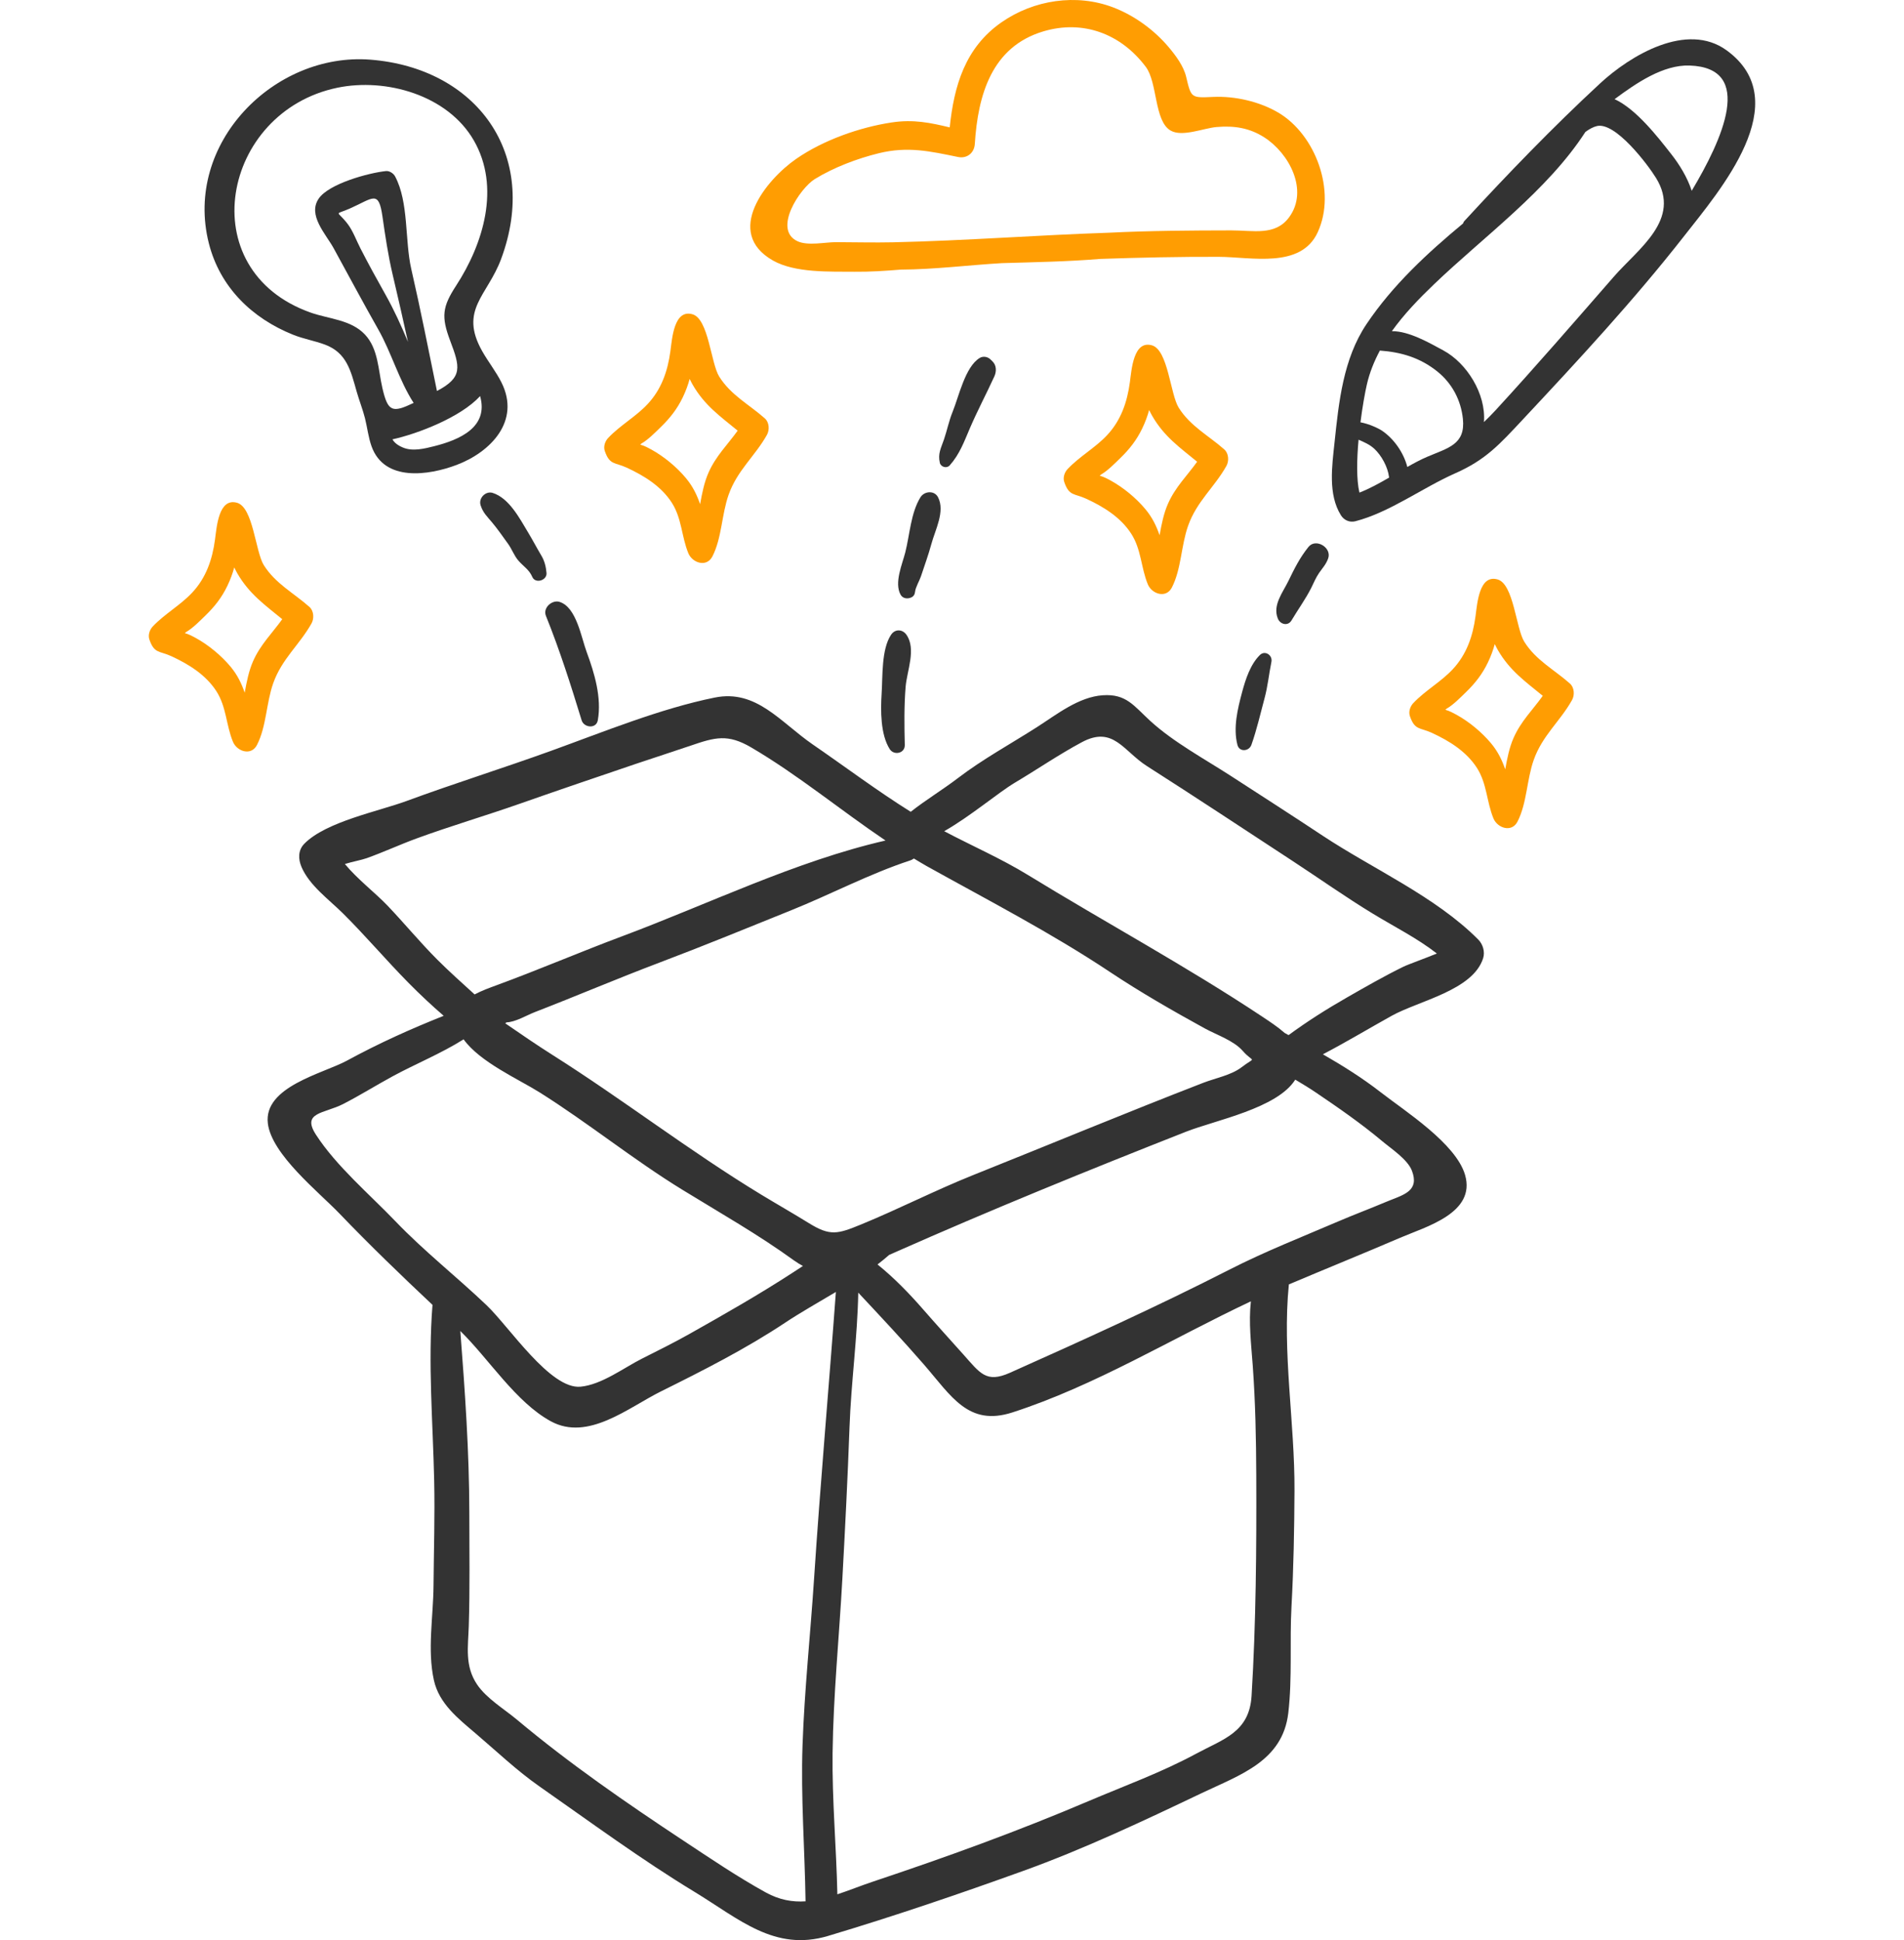 <svg width="106" height="108" viewBox="0 0 106 108" fill="none" xmlns="http://www.w3.org/2000/svg">
<g clip-path="url(#clip0)">
<path d="M82.302 52.306C79.917 49.905 76.443 48.378 73.639 46.522C71.954 45.406 70.254 44.313 68.558 43.215C67.072 42.252 65.333 41.318 64.03 40.124C63.122 39.291 62.703 38.613 61.393 38.703C60.052 38.794 58.829 39.772 57.743 40.468C56.261 41.416 54.723 42.251 53.319 43.322C52.477 43.965 51.542 44.527 50.702 45.19C48.846 44.03 47.052 42.682 45.258 41.449C43.44 40.198 42.112 38.363 39.793 38.831C36.764 39.443 33.603 40.739 30.69 41.792C28.008 42.762 25.295 43.608 22.619 44.594C21.052 45.17 18.165 45.737 16.951 46.958C16.586 47.326 16.597 47.818 16.786 48.262C17.224 49.289 18.311 50.071 19.083 50.835C20.342 52.083 21.486 53.437 22.728 54.697C23.395 55.374 24.045 55.978 24.701 56.547C22.865 57.278 21.096 58.072 19.311 59.044C18.004 59.755 14.659 60.486 14.912 62.539C15.125 64.274 17.756 66.362 18.897 67.552C20.588 69.315 22.314 70.979 24.078 72.637C23.819 75.892 24.101 79.163 24.172 82.425C24.215 84.376 24.151 86.334 24.135 88.285C24.122 89.997 23.783 91.845 24.156 93.532C24.445 94.838 25.515 95.673 26.484 96.498C27.646 97.487 28.775 98.565 30.023 99.437C32.865 101.424 35.699 103.513 38.663 105.312C41.152 106.823 43.121 108.658 46.105 107.765C49.748 106.675 53.384 105.438 56.964 104.147C60.341 102.93 63.65 101.367 66.894 99.82C69.035 98.8 71.409 98.037 71.722 95.356C71.951 93.4 71.792 91.376 71.901 89.407C72.018 87.282 72.056 85.116 72.067 82.987C72.087 79.196 71.374 75.268 71.754 71.499C73.818 70.624 75.898 69.784 77.956 68.899C79.375 68.289 82.18 67.527 81.564 65.405C81.054 63.651 78.215 61.851 76.875 60.808C75.829 59.995 74.748 59.322 73.648 58.689C74.94 58.016 76.194 57.259 77.481 56.544C78.979 55.712 82.006 55.13 82.57 53.339C82.682 52.984 82.557 52.563 82.302 52.306ZM50.878 47.79C51.115 47.931 51.349 48.078 51.59 48.212C55.029 50.126 58.507 51.92 61.8 54.111C63.504 55.244 65.287 56.267 67.078 57.251C67.721 57.604 68.685 57.925 69.181 58.494C69.806 59.209 69.949 58.775 69.12 59.411C68.549 59.85 67.66 60.016 66.988 60.276C62.697 61.938 58.442 63.708 54.172 65.415C52.068 66.257 50.047 67.296 47.952 68.156C46.633 68.697 46.222 68.825 45.029 68.086C44.156 67.545 43.265 67.038 42.387 66.506C38.397 64.084 34.705 61.221 30.762 58.727C29.866 58.16 28.999 57.563 28.127 56.964C28.153 56.945 28.175 56.931 28.203 56.91C28.687 56.9 29.328 56.513 29.771 56.342C32.095 55.443 34.385 54.465 36.715 53.584C39.17 52.657 41.606 51.656 44.042 50.674C46.239 49.79 48.428 48.633 50.668 47.899C50.751 47.872 50.818 47.833 50.878 47.79ZM24.345 53.419C23.375 52.449 22.502 51.383 21.554 50.392C20.905 49.714 19.892 48.935 19.2 48.096C19.632 47.962 20.115 47.878 20.416 47.771C21.349 47.438 22.252 47.019 23.183 46.677C25.081 45.982 27.014 45.416 28.916 44.748C31.083 43.987 33.252 43.25 35.427 42.513C36.436 42.171 37.45 41.849 38.458 41.505C39.817 41.041 40.514 40.842 41.821 41.607C44.424 43.133 46.783 45.094 49.299 46.789C44.311 47.932 39.406 50.337 34.648 52.114C32.3 52.991 29.998 53.982 27.644 54.845C27.256 54.987 26.813 55.148 26.422 55.356C25.707 54.706 24.991 54.065 24.345 53.419ZM22.018 67.987C20.579 66.486 18.728 64.921 17.59 63.165C16.774 61.905 18.047 61.998 19.104 61.457C20.036 60.979 20.93 60.419 21.851 59.918C23.11 59.233 24.555 58.648 25.81 57.856C26.716 59.123 28.884 60.082 30.038 60.807C32.763 62.52 35.261 64.557 38.001 66.237C40.071 67.507 42.223 68.729 44.19 70.155C44.364 70.281 44.533 70.382 44.701 70.473C44.502 70.603 44.303 70.733 44.109 70.859C42.215 72.088 40.307 73.173 38.346 74.277C37.495 74.755 36.621 75.187 35.751 75.625C34.712 76.149 33.504 77.078 32.322 77.192C30.639 77.354 28.352 73.859 27.092 72.66C25.424 71.07 23.619 69.657 22.018 67.987ZM45.319 87.909C45.117 90.98 44.786 94.069 44.679 97.143C44.578 100.056 44.804 102.944 44.847 105.84C44.126 105.888 43.398 105.767 42.638 105.349C41.075 104.489 39.521 103.436 38.029 102.45C34.868 100.36 31.69 98.168 28.786 95.733C28.081 95.143 27.087 94.549 26.563 93.774C25.864 92.741 26.061 91.669 26.098 90.509C26.163 88.408 26.13 86.304 26.128 84.203C26.124 80.827 25.887 77.455 25.627 74.091C27.239 75.672 28.713 78.051 30.663 79.116C32.735 80.248 34.978 78.357 36.799 77.453C39.15 76.286 41.525 75.083 43.715 73.627C44.572 73.057 45.555 72.505 46.535 71.919C46.145 77.25 45.669 82.571 45.319 87.909ZM69.678 94.4C69.554 96.434 68.112 96.802 66.572 97.633C64.655 98.668 62.588 99.416 60.593 100.265C56.643 101.946 52.686 103.379 48.612 104.739C47.926 104.969 47.267 105.235 46.618 105.45C46.562 102.831 46.32 100.212 46.352 97.579C46.392 94.362 46.719 91.122 46.895 87.909C47.049 85.087 47.192 82.281 47.294 79.456C47.383 76.962 47.735 74.456 47.781 71.957C49.012 73.273 50.242 74.583 51.43 75.95C52.967 77.719 53.907 79.418 56.365 78.624C60.972 77.136 65.238 74.512 69.64 72.44C69.507 73.618 69.656 74.816 69.744 76.031C69.891 78.067 69.931 80.088 69.939 82.129C69.955 86.186 69.925 90.352 69.678 94.4ZM76.96 63.532C77.447 63.94 78.365 64.541 78.604 65.168C78.63 65.238 78.652 65.304 78.669 65.367C78.939 66.375 78.012 66.544 77.094 66.934C76.246 67.294 75.383 67.614 74.535 67.978C72.497 68.852 70.422 69.666 68.446 70.675C64.433 72.724 60.332 74.583 56.226 76.417C54.9 77.009 54.565 76.442 53.629 75.395C52.87 74.547 52.105 73.706 51.357 72.848C50.64 72.026 49.781 71.134 48.853 70.388C49.076 70.217 49.292 70.041 49.498 69.859C49.6 69.813 49.701 69.767 49.805 69.722C55.154 67.352 60.585 65.141 66.028 62.999C67.668 62.353 71.105 61.703 72.11 60.1C72.5 60.331 72.889 60.566 73.269 60.824C74.531 61.678 75.79 62.55 76.96 63.532ZM78.116 53.82C77.057 54.341 76.038 54.925 75.014 55.511C73.855 56.174 72.776 56.858 71.738 57.621C71.666 57.581 71.594 57.541 71.521 57.501C71.132 57.16 70.677 56.861 70.272 56.592C66.064 53.796 61.539 51.351 57.229 48.708C55.736 47.793 54.116 47.089 52.566 46.27C54.061 45.418 55.556 44.131 56.521 43.557C57.753 42.824 58.967 41.991 60.227 41.317C61.976 40.38 62.536 41.805 63.852 42.645C66.561 44.373 69.247 46.151 71.941 47.914C73.45 48.901 74.917 49.943 76.458 50.878C77.633 51.592 78.9 52.227 79.993 53.078C79.362 53.342 78.395 53.683 78.116 53.82Z" fill="#333333"/>
<path d="M26.842 19.543C25.548 17.244 27.136 16.468 27.898 14.418C30.08 8.546 26.495 3.784 20.626 3.322C15.277 2.9 10.224 7.97 11.625 13.536C12.245 15.995 14.036 17.716 16.31 18.631C16.895 18.867 17.507 18.966 18.092 19.184C19.308 19.639 19.529 20.645 19.858 21.805C19.999 22.301 20.193 22.781 20.319 23.281C20.449 23.8 20.505 24.339 20.684 24.842C21.395 26.839 23.875 26.465 25.421 25.881C27.303 25.17 28.994 23.448 27.922 21.299C27.615 20.683 27.18 20.143 26.842 19.543ZM21.289 21.603C21.055 20.595 21.064 19.417 20.317 18.622C19.54 17.794 18.299 17.756 17.295 17.401C10.62 15.036 12.356 6.213 18.782 4.884C21.49 4.324 24.919 5.293 26.373 7.808C27.882 10.417 26.903 13.582 25.393 15.902C24.628 17.076 24.556 17.623 25.059 18.959C25.613 20.426 25.778 21.005 24.326 21.765C23.861 19.496 23.414 17.23 22.895 14.968C22.532 13.384 22.764 11.258 21.996 9.82C21.905 9.65 21.682 9.502 21.486 9.523C20.519 9.624 18.312 10.225 17.744 11.055C17.113 11.977 18.141 13.028 18.57 13.809C19.401 15.322 20.209 16.843 21.063 18.346C21.783 19.614 22.222 21.184 23.028 22.429C21.841 22.996 21.596 22.931 21.289 21.603ZM22.713 19.032C22.343 18.145 21.946 17.264 21.453 16.388C20.974 15.538 20.509 14.689 20.064 13.822C19.848 13.401 19.645 12.846 19.358 12.47C18.744 11.666 18.588 12.004 19.493 11.6C20.782 11.025 21.08 10.559 21.294 12.062C21.447 13.132 21.607 14.209 21.854 15.261C22.148 16.52 22.438 17.771 22.713 19.032ZM24.175 24.838C23.637 24.974 22.974 25.143 22.43 24.912C22.107 24.775 21.95 24.627 21.847 24.457C23.25 24.151 25.656 23.225 26.728 22.049C27.219 23.782 25.581 24.483 24.175 24.838Z" fill="#333333"/>
<path d="M71.153 6.261C70.104 5.648 68.748 5.341 67.541 5.395C66.312 5.451 66.316 5.46 66.038 4.283C65.895 3.677 65.455 3.09 65.066 2.628C64.251 1.661 63.147 0.86 61.974 0.412C59.924 -0.371 57.55 -0.008 55.755 1.242C53.728 2.652 53.111 4.787 52.873 7.091C51.803 6.837 50.868 6.631 49.638 6.817C47.852 7.088 45.83 7.802 44.327 8.843C42.633 10.016 40.286 12.939 43.028 14.5C44.27 15.206 46.217 15.113 47.573 15.127C48.426 15.136 49.284 15.081 50.142 15.009C52.041 14.999 53.987 14.751 55.783 14.648C57.608 14.594 59.44 14.563 61.257 14.413C63.453 14.338 65.649 14.29 67.849 14.297C69.662 14.303 72.419 14.972 73.359 12.932C74.417 10.639 73.233 7.477 71.153 6.261ZM71.764 12.1C70.991 13.144 69.776 12.823 68.539 12.825C66.269 12.829 64.01 12.841 61.744 12.954C57.734 13.087 53.73 13.399 49.721 13.488C48.664 13.511 47.609 13.483 46.552 13.48C45.934 13.478 44.977 13.699 44.396 13.427C43.001 12.773 44.547 10.471 45.359 9.97C46.414 9.32 47.725 8.824 48.929 8.529C50.547 8.134 51.785 8.422 53.337 8.739C53.827 8.839 54.237 8.525 54.27 8.015C54.444 5.277 55.211 2.612 58.071 1.751C60.288 1.084 62.4 1.875 63.787 3.719C64.45 4.6 64.252 6.737 65.17 7.268C65.82 7.644 67.01 7.131 67.735 7.071C68.701 6.991 69.54 7.109 70.379 7.643C71.766 8.524 72.876 10.597 71.764 12.1Z" fill="#FF9D02"/>
<path d="M96.125 2.802C93.912 1.192 90.77 3.081 89.082 4.642C86.476 7.052 83.928 9.692 81.519 12.31C81.484 12.347 81.466 12.39 81.456 12.435C79.459 14.092 77.533 15.873 76.077 18.041C74.778 19.975 74.534 22.378 74.295 24.645C74.159 25.937 73.925 27.52 74.652 28.683C74.825 28.96 75.14 29.097 75.455 29.016C77.352 28.53 79.207 27.145 81.019 26.345C82.729 25.591 83.5 24.718 84.776 23.355C87.835 20.086 90.963 16.714 93.756 13.145C95.737 10.614 100.041 5.651 96.125 2.802ZM75.682 27.422C75.511 26.691 75.535 25.574 75.634 24.477C75.94 24.611 76.25 24.741 76.508 24.979C76.911 25.349 77.266 26.005 77.33 26.553C77.332 26.564 77.335 26.573 77.337 26.584C76.79 26.902 76.238 27.207 75.682 27.422ZM79.456 25.428C79.09 25.585 78.72 25.783 78.349 25.994C78.14 25.188 77.598 24.422 76.941 23.976C76.749 23.846 76.215 23.593 75.74 23.509C75.853 22.622 75.996 21.836 76.097 21.399C76.252 20.724 76.508 20.102 76.821 19.515C77.986 19.6 79.047 19.898 80.021 20.681C80.835 21.334 81.334 22.27 81.443 23.317C81.591 24.749 80.615 24.932 79.456 25.428ZM89.847 15.4C87.669 17.896 85.501 20.402 83.259 22.84C83.031 23.087 82.82 23.298 82.614 23.494C82.739 21.917 81.649 20.204 80.356 19.508C79.601 19.102 78.451 18.426 77.489 18.435C78.166 17.486 78.993 16.631 79.844 15.816C82.59 13.182 86.156 10.61 88.264 7.342C88.488 7.182 88.704 7.062 88.908 7.016C89.934 6.782 91.72 9.135 92.197 9.91C93.619 12.222 91.212 13.836 89.847 15.4ZM94.181 10.621C93.939 9.868 93.489 9.15 93.048 8.587C92.288 7.617 91.09 6.072 89.888 5.52C91.094 4.625 92.587 3.598 94.065 3.648C97.72 3.773 95.879 7.781 94.181 10.621Z" fill="#333333"/>
<path d="M50.463 35.334C50.24 35.018 49.828 35.004 49.608 35.334C49.064 36.148 49.145 37.645 49.082 38.612C49.022 39.55 49.016 40.891 49.534 41.702C49.767 42.066 50.383 41.945 50.371 41.471C50.345 40.386 50.331 39.31 50.418 38.23C50.49 37.347 51.022 36.128 50.463 35.334Z" fill="#333333"/>
<path d="M52.225 27.685C52.022 27.283 51.458 27.334 51.241 27.685C50.706 28.555 50.648 29.766 50.4 30.746C50.233 31.407 49.776 32.431 50.133 33.096C50.256 33.325 50.522 33.353 50.734 33.257C50.87 33.195 50.929 33.081 50.945 32.937C50.971 32.688 51.194 32.318 51.274 32.074C51.47 31.479 51.686 30.894 51.85 30.288C52.067 29.484 52.624 28.473 52.225 27.685Z" fill="#333333"/>
<path d="M55.249 20.111C55.213 20.076 55.178 20.042 55.142 20.007C54.983 19.853 54.73 19.81 54.538 19.928C53.731 20.421 53.38 22.079 53.035 22.922C52.829 23.427 52.728 23.95 52.553 24.464C52.387 24.949 52.206 25.248 52.322 25.76C52.376 26 52.708 26.092 52.871 25.908C53.428 25.282 53.672 24.592 53.999 23.83C54.418 22.856 54.915 21.92 55.356 20.957C55.484 20.679 55.483 20.337 55.249 20.111Z" fill="#333333"/>
<path d="M32.662 36.299C32.355 35.471 32.092 33.801 31.152 33.505C30.739 33.375 30.211 33.829 30.392 34.28C31.166 36.201 31.776 38.12 32.381 40.097C32.508 40.513 33.194 40.586 33.281 40.097C33.506 38.84 33.094 37.466 32.662 36.299Z" fill="#333333"/>
<path d="M30.138 30.926C29.887 30.506 29.66 30.069 29.407 29.65C28.929 28.857 28.348 27.731 27.43 27.439C27.041 27.315 26.628 27.726 26.756 28.126C26.888 28.539 27.107 28.739 27.379 29.062C27.698 29.439 27.994 29.871 28.285 30.273C28.5 30.57 28.618 30.925 28.858 31.205C29.137 31.529 29.458 31.703 29.635 32.117C29.802 32.509 30.459 32.313 30.426 31.899C30.398 31.556 30.317 31.224 30.138 30.926Z" fill="#333333"/>
<path d="M70.138 36.465C69.609 36.987 69.341 37.82 69.151 38.529C68.901 39.461 68.645 40.511 68.89 41.465C68.997 41.881 69.538 41.828 69.668 41.465C69.964 40.632 70.167 39.735 70.398 38.879C70.582 38.198 70.644 37.526 70.782 36.847C70.859 36.471 70.425 36.181 70.138 36.465Z" fill="#333333"/>
<path d="M72.845 30.446C72.35 31.065 72.072 31.635 71.725 32.347C71.415 32.986 70.838 33.685 71.14 34.434C71.271 34.759 71.702 34.874 71.902 34.535C72.257 33.937 72.677 33.361 72.992 32.741C73.136 32.458 73.253 32.158 73.434 31.897C73.632 31.612 73.814 31.431 73.939 31.095C74.165 30.485 73.252 29.938 72.845 30.446Z" fill="#333333"/>
<path d="M68.16 25.019C67.279 24.241 66.271 23.728 65.622 22.697C65.153 21.952 65.031 19.48 64.131 19.223C63.107 18.932 62.999 20.558 62.903 21.275C62.753 22.387 62.407 23.398 61.634 24.225C60.973 24.931 60.102 25.405 59.438 26.108C59.265 26.291 59.164 26.583 59.25 26.833C59.523 27.631 59.804 27.455 60.473 27.764C61.424 28.203 62.384 28.788 62.977 29.709C63.542 30.584 63.518 31.591 63.901 32.526C64.123 33.065 64.918 33.334 65.241 32.704C65.768 31.677 65.754 30.37 66.144 29.27C66.626 27.907 67.602 27.139 68.276 25.939C68.431 25.664 68.408 25.239 68.16 25.019ZM65.02 28.049C64.783 28.589 64.665 29.191 64.557 29.794C64.385 29.298 64.16 28.814 63.769 28.346C63.25 27.724 62.547 27.144 61.838 26.752C61.667 26.657 61.457 26.547 61.267 26.494C61.252 26.488 61.237 26.482 61.223 26.476C61.283 26.432 61.314 26.407 61.285 26.423C61.662 26.211 62.066 25.795 62.378 25.492C62.888 24.998 63.282 24.492 63.592 23.848C63.762 23.494 63.885 23.155 63.975 22.823C64.028 22.93 64.079 23.036 64.14 23.142C64.815 24.314 65.694 24.917 66.647 25.703C66.096 26.476 65.432 27.11 65.02 28.049Z" fill="#FF9D02"/>
<path d="M42.58 23.29C41.699 22.511 40.691 21.998 40.042 20.967C39.573 20.222 39.451 17.75 38.551 17.494C37.527 17.202 37.419 18.828 37.323 19.545C37.173 20.657 36.827 21.668 36.053 22.495C35.393 23.201 34.522 23.675 33.858 24.379C33.685 24.561 33.584 24.854 33.669 25.104C33.943 25.901 34.225 25.725 34.893 26.034C35.844 26.474 36.804 27.058 37.398 27.979C37.962 28.854 37.938 29.862 38.321 30.796C38.543 31.335 39.338 31.604 39.661 30.974C40.188 29.948 40.174 28.64 40.564 27.54C41.047 26.177 42.022 25.409 42.696 24.21C42.851 23.934 42.828 23.509 42.58 23.29ZM39.44 26.32C39.203 26.859 39.085 27.461 38.977 28.065C38.804 27.568 38.58 27.085 38.189 26.617C37.67 25.994 36.967 25.414 36.258 25.022C36.087 24.928 35.877 24.817 35.687 24.764C35.672 24.758 35.657 24.752 35.642 24.746C35.703 24.702 35.734 24.677 35.705 24.693C36.082 24.481 36.486 24.065 36.798 23.762C37.307 23.268 37.702 22.762 38.012 22.118C38.182 21.764 38.305 21.426 38.395 21.094C38.447 21.2 38.499 21.306 38.56 21.412C39.235 22.584 40.114 23.187 41.067 23.973C40.516 24.746 39.851 25.381 39.44 26.32Z" fill="#FF9D02"/>
<path d="M17.226 33.784C16.346 33.005 15.338 32.492 14.688 31.462C14.22 30.717 14.098 28.244 13.198 27.988C12.174 27.696 12.066 29.323 11.969 30.039C11.82 31.151 11.473 32.162 10.7 32.989C10.039 33.696 9.169 34.17 8.504 34.873C8.332 35.056 8.231 35.348 8.316 35.598C8.589 36.396 8.871 36.22 9.539 36.528C10.491 36.968 11.45 37.553 12.044 38.473C12.608 39.348 12.584 40.356 12.968 41.29C13.189 41.83 13.984 42.099 14.307 41.469C14.834 40.442 14.821 39.135 15.21 38.035C15.693 36.672 16.668 35.904 17.343 34.704C17.497 34.429 17.474 34.004 17.226 33.784ZM14.086 36.814C13.85 37.354 13.732 37.956 13.623 38.559C13.451 38.063 13.226 37.579 12.836 37.111C12.316 36.489 11.613 35.909 10.905 35.517C10.734 35.422 10.524 35.312 10.334 35.258C10.319 35.252 10.304 35.246 10.289 35.24C10.35 35.197 10.38 35.172 10.352 35.188C10.729 34.976 11.132 34.56 11.444 34.257C11.954 33.763 12.349 33.257 12.658 32.613C12.828 32.259 12.951 31.92 13.041 31.588C13.094 31.695 13.145 31.801 13.206 31.907C13.882 33.078 14.76 33.682 15.713 34.468C15.162 35.241 14.498 35.875 14.086 36.814Z" fill="#FF9D02"/>
<path d="M87.402 38.051C86.522 37.272 85.513 36.76 84.864 35.729C84.395 34.984 84.274 32.511 83.373 32.255C82.35 31.963 82.242 33.59 82.145 34.306C81.995 35.418 81.649 36.429 80.876 37.257C80.215 37.963 79.345 38.437 78.68 39.14C78.507 39.323 78.406 39.615 78.492 39.865C78.765 40.663 79.047 40.487 79.715 40.795C80.666 41.235 81.626 41.82 82.22 42.74C82.784 43.615 82.76 44.623 83.143 45.557C83.365 46.097 84.16 46.366 84.483 45.736C85.01 44.709 84.996 43.402 85.386 42.302C85.869 40.939 86.844 40.171 87.518 38.971C87.673 38.696 87.65 38.271 87.402 38.051ZM84.262 41.081C84.025 41.62 83.908 42.223 83.799 42.826C83.627 42.33 83.402 41.846 83.011 41.378C82.492 40.756 81.789 40.175 81.08 39.784C80.909 39.689 80.699 39.578 80.509 39.525C80.494 39.519 80.48 39.513 80.465 39.507C80.525 39.464 80.556 39.438 80.527 39.455C80.904 39.243 81.308 38.827 81.62 38.524C82.13 38.029 82.524 37.523 82.834 36.88C83.004 36.526 83.127 36.187 83.217 35.855C83.27 35.961 83.321 36.068 83.382 36.174C84.057 37.345 84.936 37.949 85.889 38.734C85.339 39.508 84.674 40.142 84.262 41.081Z" fill="#FF9D02"/>
</g>
<defs>
<clipPath id="clip0">
<rect width="106" height="108" fill="white"/>
</clipPath>
</defs>
</svg>
